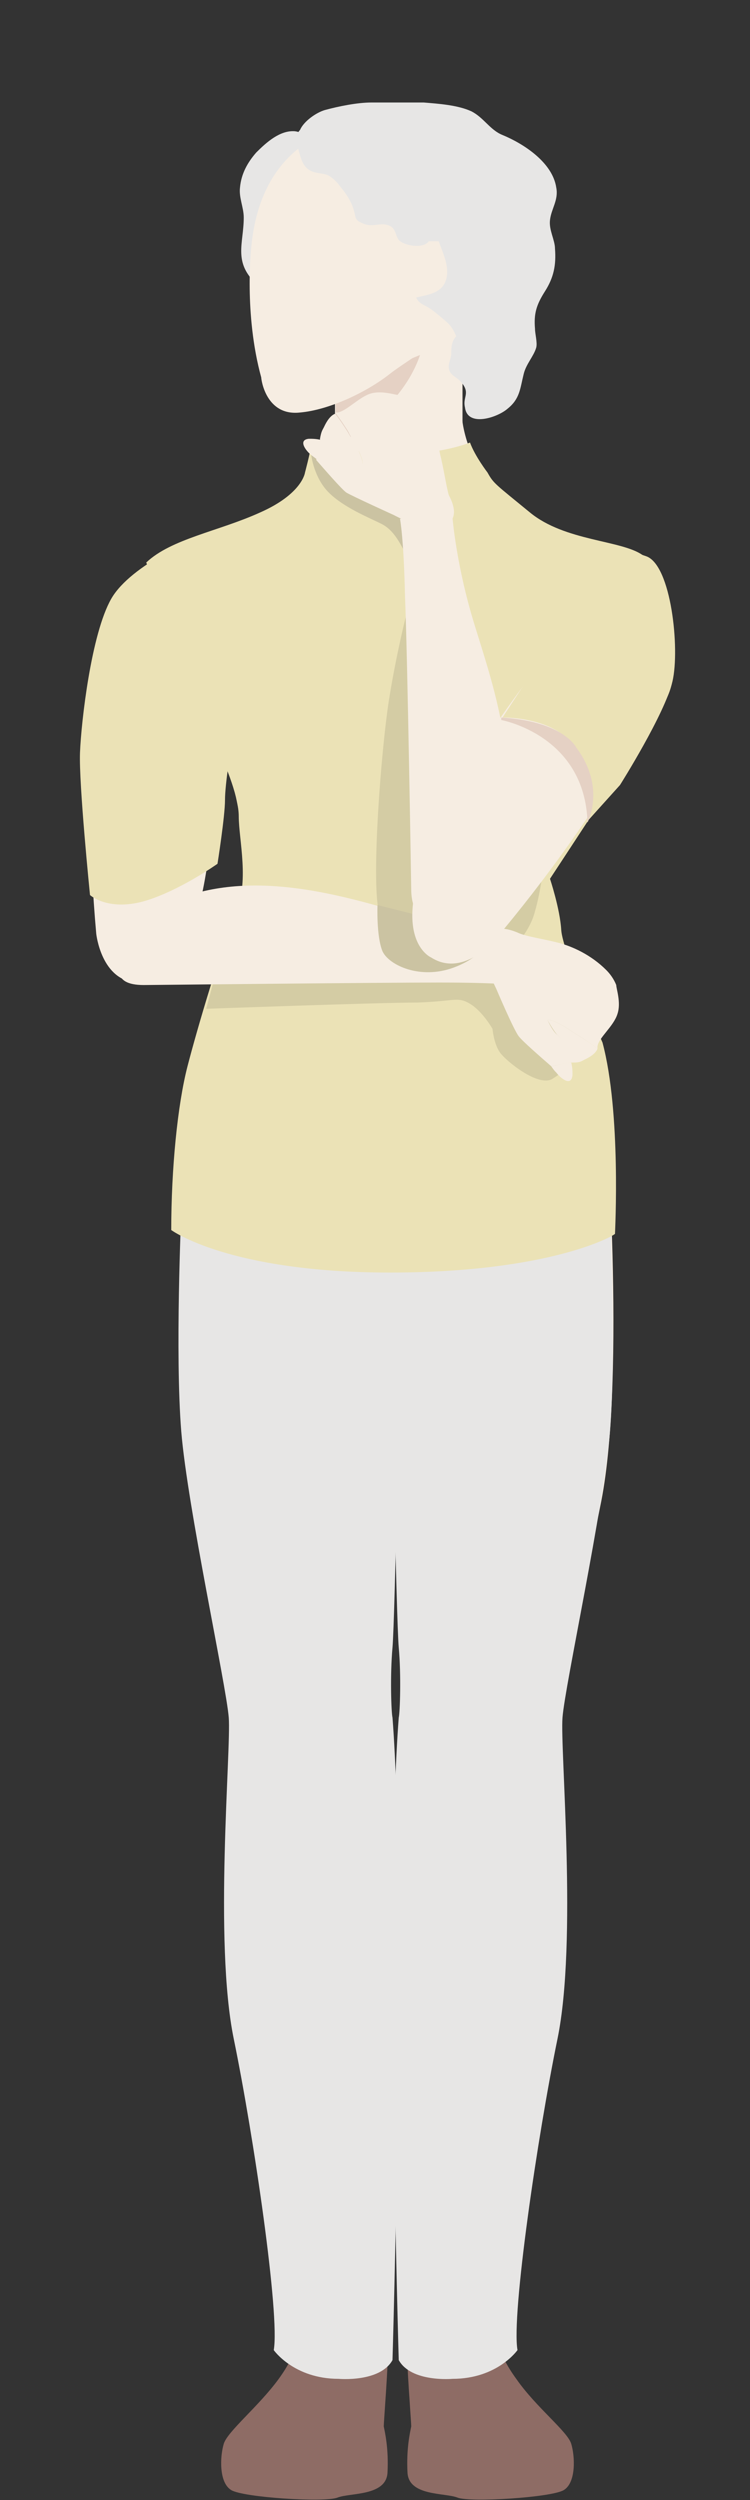 <?xml version="1.0" encoding="utf-8"?>
<!-- Generator: Adobe Illustrator 21.1.0, SVG Export Plug-In . SVG Version: 6.00 Build 0)  -->
<svg version="1.1" id="lay" xmlns="http://www.w3.org/2000/svg" xmlns:xlink="http://www.w3.org/1999/xlink" x="0px" y="0px"
	 viewBox="0 0 60 200" style="enable-background:new 0 0 60 200;" xml:space="preserve">
<rect x="0" y="0" width="60" height="200" fill="#333333" stroke="none"/>
<style type="text/css">
	.st0{fill:#F6EDE2;}
	.st1{fill:#E9F3F6;}
	.st2{fill:#CADDE0;}
	.st3{fill:#E5D1C4;}
	.st4{fill:#8E6C65;}
	.st5{fill:#F4F4F4;}
	.st6{fill:#E8E8E8;}
	.st7{fill:#CDCECD;}
	.st8{fill:#7C7C7C;}
	.st9{fill:#5A5B5B;}
	.st10{fill:#DCDCDC;}
	.st11{fill:#BFBDBD;}
	.st12{fill:#D9D2CD;}
	.st13{fill:#E6DED8;}
	.st14{fill:#C0B4AC;}
	.st15{fill:#D7D7D8;}
	.st16{fill:#323333;}
	.st17{fill:#FBEFC0;}
	.st18{fill:#DDC989;}
	.st19{fill:#676868;}
	.st20{fill:#605751;}
	.st21{fill:#F4CC1D;}
	.st22{fill:#FFFFFF;}
	.st23{fill:#888988;}
	.st24{fill:#F3EADF;}
	.st25{fill:#2C2D2D;}
	.st26{fill:#7A7A7A;}
	.st27{fill:#B9B9B9;}
	.st28{fill:#B7B6B6;}
	.st29{fill:#868686;}
	.st30{fill:none;stroke:#CADDE0;stroke-width:0.488;stroke-miterlimit:10;}
	.st31{opacity:0.1;fill:#231815;}
	.st32{fill:#ABD2D7;}
	.st33{opacity:0.1;clip-path:url(#SVGID_2_);fill:#231815;}
	.st34{fill:#A79C7D;}
	.st35{fill:#C8BE98;}
	.st36{opacity:0.1;}
	.st37{fill:none;stroke:#231815;stroke-width:0.548;stroke-miterlimit:10;}
	.st38{fill:#F3ECE6;}
	.st39{fill:#3E2812;}
	.st40{fill:none;stroke:#CADDE0;stroke-width:0.58;stroke-miterlimit:10;}
	.st41{fill:#221714;}
	.st42{fill:none;stroke:#221714;stroke-width:1.159;stroke-linecap:round;stroke-miterlimit:10;}
	.st43{fill:#A7CCD1;}
	.st44{fill:#C7DADC;}
	.st45{fill:#858585;}
	.st46{fill:#CCCDCC;}
	.st47{fill:#A8A7A7;}
	.st48{fill:#E3D0A1;}
	.st49{opacity:0.1;fill:#060001;}
	.st50{fill:#666666;}
	.st51{fill:#A0C5CE;}
	.st52{fill:#CECBBB;}
	.st53{opacity:0.1;fill:#040000;}
	.st54{fill:#B1D9DF;}
	.st55{opacity:5.000000e-02;fill:#060001;}
	.st56{fill:#EBE2B6;}
	.st57{fill:#CECFCF;}
	.st58{fill:#D0BDAD;}
	.st59{fill:#D4DFE3;}
	.st60{fill:#C6D2D4;}
	.st61{opacity:0.15;fill:#231815;}
	.st62{fill:#7B898B;}
	.st63{fill:#A5B3B4;}
	.st64{fill:#060001;}
	.st65{fill:#F4ED57;}
	.st66{fill:none;stroke:#E61F19;stroke-width:0.188;stroke-miterlimit:10;}
	.st67{fill:#9F9FA0;}
	.st68{fill:#BBBBBB;}
	.st69{fill:#DADADA;}
	.st70{opacity:0.2;fill:#231815;}
	.st71{fill:#B2B1B1;}
	.st72{fill:#3F8E50;}
	.st73{fill:#306F3C;}
	.st74{fill:#D1B9AC;}
	.st75{fill:none;}
	.st76{fill:none;stroke:#D1B9AC;stroke-width:1.853;stroke-linecap:round;stroke-linejoin:round;stroke-miterlimit:10;}
	.st77{fill:#DFDDD6;}
	.st78{fill:none;stroke:#CADDE0;stroke-width:0.645;stroke-miterlimit:10;}
	.st79{fill:#333333;}
	.st80{fill:#FFD400;}
	.st81{fill:#BABABA;}
	.st82{fill:#3F9C54;}
	.st83{fill:#409553;}
	.st84{fill:#F5ECE1;}
	.st85{fill:#926D66;}
	.st86{fill:#F5EEE8;}
	.st87{fill:#E7D4C7;}
	.st88{fill:#E7E7E7;}
	.st89{fill:#CFCFCF;}
	.st90{fill:#3F9452;}
	.st91{fill:#EADFD3;}
	.st92{fill:#2F773A;}
	.st93{fill:#231815;}
	.st94{fill:#F4F199;}
	.st95{fill:#040000;}
	.st96{fill:#D9C4B3;}
	.st97{fill:#EBE7E4;}
	.st98{fill:#E9D5A4;}
	.st99{opacity:5.000000e-02;}
	.st100{fill:#C9C9C9;}
	.st101{fill:#FFE300;}
	.st102{fill:#40A453;}
	.st103{fill:#E7E6E5;}
	.st104{fill:#CBC3A2;}
</style>
<g>
	<g>
		<path class="st0" d="M31.7,108C31.7,108,31.7,108,31.7,108c-6.6-0.1-14-9.8-15.9-13.8c-1.9-4,1-13.4,1.6-15.1
			c0.6-1.8,2.6-5.9,2.5-9.3s-5.5-25.7-5.5-25.7l17.2-5.9l0.4,0l18.3,6.4c0,0-6.5,21.9-6.6,25.3c-0.1,3.4,1.9,7.5,2.5,9.3
			c0.6,1.8,3.5,11.1,1.6,15.1C46,98.2,38.5,108,32,108H31.7z"/>
		<path class="st0" d="M31.8,26.1l-5-0.4v9.1c0,0,0.5,4.5,5,4.6v0c0,0,0,0,0.1,0c0,0,0,0,0.1,0v0c4.5-0.1,5-4.6,5-4.6v-9.1
			L31.8,26.1z"/>
		<path class="st0" d="M26.8,32.3c0,0,1.1,8.6-10.9,11.1l15.6-3.3L26.8,32.3z"/>
		<path class="st0" d="M36.9,32.3c0,0-0.6,8.9,11.4,11.4l-16.2-3.6L36.9,32.3z"/>
	</g>
	<path class="st0" d="M15.2,88.3c0,0-1.7,21.6,0.3,31.8s6,22.6,10.2,22.6c4.2,0,4.5-5.3,4.8-9.4c0.2-1.8,1.3-26.8,0.6-30
		c0,0-1.9-15.1-12.7-16.9C18.5,86.3,15.8,85.7,15.2,88.3z"/>
	<path class="st0" d="M48.4,88.3c0,0,1.7,21.6-0.3,31.8s-6,22.6-10.2,22.6c-4.2,0-4.5-5.3-4.8-9.4c-0.2-1.8-1.3-26.8-0.6-30
		c0,0,1.9-15.1,12.7-16.9C45.1,86.3,47.8,85.7,48.4,88.3z"/>
	<path class="st0" d="M38.7,133.5c0,0,2.1-0.3,3.9,7.3s2.4,17.5-0.7,27.5s-3,16.4-3.2,18.6c0,0,0.7,5.1-1.7,4.9
		c-0.1,0-3.8-0.8-3.9-1c-0.4-5.1-1-26.7-1-31.2s-0.1-16.8,1-21.1C34.5,133.4,38.7,133.5,38.7,133.5z"/>
	<path class="st0" d="M25,133.5c0,0-3.6-0.3-5.3,7.3s-0.9,17.5,2.2,27.5s3,16.4,3.2,18.6c0,0-0.7,5.1,1.7,4.9c0.1,0,3.8-0.8,3.9-1
		c0.4-5.1,1-26.7,1-31.2s0.1-16.8-1-21.1C29.3,133.4,25,133.5,25,133.5z"/>
	<path class="st4" d="M28.5,186.8c-0.1,0-3.6-0.2-4.1-0.2c-0.6,0-0.7,0.5-0.7,0.5s0.2,1-1.4,3.2s-4.1,4.2-4.4,5.2
		c-0.3,1-0.4,3.1,0.6,3.7c1,0.6,7.5,1,8.5,0.6s3.9-0.1,4-2c0.1-1.9-0.2-3.2-0.3-3.7c0-0.3,0.4-5.5,0.3-5.7
		C31.1,188.4,31.4,187.1,28.5,186.8z"/>
	<path class="st4" d="M35.1,186.8c0.1,0,3.6-0.2,4.1-0.2c0.6,0,0.7,0.5,0.7,0.5s-0.2,1,1.4,3.2c1.6,2.3,4.1,4.2,4.4,5.2
		c0.3,1,0.4,3.1-0.6,3.7c-1,0.6-7.5,1-8.5,0.6c-1-0.4-3.9-0.1-4-2c-0.1-1.9,0.2-3.2,0.3-3.7c0-0.3-0.4-5.5-0.3-5.7
		C32.6,188.4,32.2,187.1,35.1,186.8z"/>
	<path class="st103" d="M14.5,97.1c0,0-0.5,11.2,0,17.4c0.5,6.1,3.6,20.3,3.8,22.9s-1.2,17.9,0.4,25.7s3.7,22.1,3.2,24.9
		c0,0,1.6,2.3,5.2,2.3c0,0,3.3,0.3,4.3-1.5c0,0,1.1-37.1,0-51.4c-0.1-0.4-0.2-3.4,0-5.6C31.6,129.5,32,108,32,108l1.1-1.5V95.7
		L14.5,97.1z"/>
	<path class="st103" d="M48.8,97.1c0,0,0.5,11.2,0,17.4c-0.5,6.1-3.6,20.3-3.8,22.9s1.2,17.9-0.4,25.7s-3.7,22.1-3.2,24.9
		c0,0-1.6,2.3-5.2,2.3c0,0-3.3,0.3-4.3-1.5c0,0-1.1-37.1,0-51.4c0.1-0.4,0.2-3.4,0-5.6c-0.2-2.3-0.6-23.8-0.6-23.8l-1.1-1.5V95.7
		L48.8,97.1z"/>
	<path class="st56" d="M17.7,60.5c0,0,1.4,3,1.4,4.8c0,1.9,0.9,5.3-0.3,7.9c-1.1,2.6-3,9-3.8,12.1c-0.8,3.1-1.3,8.2-1.3,13.1
		c0,0,4.6,3.4,17.5,3.4s18-3,18-3.1c0-0.2,0.5-9.7-1-15.3c0,0-3.2-7.3-3.3-9S44,70.3,44,70.3s7.9-12,8.3-12.8
		c0.4-0.7,1.8-2.1,1.5-4.4c-0.3-2.2-0.7-7.4-2.4-8.7c-1.7-1.2-6.2-1.1-9-3.4c-2.8-2.3-2.9-2.3-3.4-3.2c0,0-1-1.3-1.4-2.4
		c0,0-5,2.1-12.1,0c0,0-0.6-0.5-0.6,0.2c-0.1,0.7-0.5,2.2-0.5,2.2s-0.2,1.7-3.6,3.2c-3.3,1.5-7.1,2.1-9.1,4"/>
	<path class="st53" d="M32.5,49.2c0,0-0.8,3.1-1.4,6.9c-0.6,3.9-1.4,14.1-0.8,16.8c0.6,2.8,1.6,5.3,4.9,5.5s6.9-2.7,7.6-5.5
		c0.8-2.8,0.9-6.4,0.9-6.4s-5.4-4.7-5.6-5.2s-5-20.4-5-20.4L32.5,49.2z"/>
	<path class="st103" d="M25.5,11.5c-0.7-0.3-1.1-0.9-1.9-1c-1.2-0.1-2.3,0.9-3.1,1.7c-0.7,0.8-1.2,1.7-1.3,2.8
		c-0.1,0.8,0.3,1.6,0.3,2.4c0,2.1-0.9,3.6,1.1,5.4c0.4,0.3,0.6,0.4,0.8,0.8c0.2,0.3,0.3,1,0.6,1.2c1.3,0.8,1.4-3.7,1.4-4.4
		c0-1.5-0.2-2.9,0.1-4.4c0.2-1,0.9-1.7,1.1-2.7C25.1,12.7,24.9,12,25.5,11.5z"/>
	<path class="st3" d="M26.8,31.2c0,0,0.3,3.1-0.5,4.8c0,0,5.7-2.8,7.3-7.6L26.8,31.2z"/>
	<path class="st53" d="M17.3,77.7l-0.8,3c0,0,13.9-0.5,16.9-0.5c3-0.1,3.2-0.5,4.2,0.1c1,0.6,1.8,2,1.8,2s0.1,1.2,0.6,1.9
		c0.5,0.7,3.1,2.8,4.2,2.1s0.7-0.6,1.1-1.2c0.5-0.6,0.9-0.7,0.9-0.7l0.7-0.8l-0.1-2.1L44,78.8l-3.3-1H17.3z"/>
	<path class="st0" d="M8,51.2c-0.1,0.2-1.5,10.1-0.3,23.5c0,0,0.4,3.8,3.3,3.9c0,0,3.8,0.8,5.4-8.3s1-14.6,0-27.1
		C16.4,43.3,10.9,44.6,8,51.2z"/>
	<path class="st0" d="M11.5,78.8c0.2,0,18.9-0.2,23.6-0.2c4.7,0,6.2,0.2,6.2,0.2l0-4.2c0,0-3.9-0.2-8.8-1.5
		c-0.3-0.1-0.7-0.2-1.1-0.3c-4.9-1.4-12.2-3.4-18.2-0.4C13.3,72.4,6.2,78.8,11.5,78.8z"/>
	<g>
		<path class="st0" d="M46.7,84.8c0.2-0.1,0.9-0.4,1.1-0.9c-0.2-0.2-1.4-1-1.6-1.1c-0.2-0.1-1.8-1.3-2.4-1.2c0,0,0.5,0.9,0.8,1.2
			c0.3,0.2,0.8,1.3,1.1,2.2c0.1,0,0.1,0,0.2,0C46.4,85,46.5,84.9,46.7,84.8z"/>
		<path class="st0" d="M38.7,75.4c-0.4,0.9,1,3.7,1,3.7s1.4,3.3,1.8,3.8c0.3,0.4,1.8,1.7,2.6,2.4c0.6-0.1,1.3-0.3,1.6-0.3
			c-0.2-0.9-0.8-2-1.1-2.2c-0.4-0.3-0.8-1.2-0.8-1.2c0.6-0.1,2.2,1.1,2.4,1.2c0.2,0.1,1.4,0.9,1.6,1.1c0-0.1,0-0.1,0-0.2
			c0.1-0.7,1.3-1.6,1.6-2.6c0.3-0.9-0.1-2-0.1-2.3c-0.2-0.5-0.5-0.9-0.8-1.2c-1.2-1.2-2.7-1.9-3.9-2.2c-1.2-0.3-2.6-0.5-3.2-0.8
			C39.7,73.9,39.1,74.5,38.7,75.4z"/>
		<path class="st0" d="M44.5,85.8c0.3,0.4,1.2,1.2,1.3,0.2c0-0.3,0-0.6-0.1-1c-0.4,0-1,0.2-1.6,0.3C44.3,85.6,44.4,85.7,44.5,85.8z"
			/>
	</g>
	<path class="st0" d="M31.1,9.7c0,0-10-0.9-11,10.1c0,0-0.6,5.3,0.8,10.4c0,0.2,0.4,3.1,3.1,2.8c2.3-0.2,5.3-1.6,7.2-3.1
		s8.1-4.8,9-8.9c1.2-5.5-2.2-8.5-2.2-8.5S35.7,10.1,31.1,9.7z"/>
	<path class="st103" d="M23.7,11.5c0.3,0.6,0.3,1.5,0.9,2c0.5,0.4,1,0.3,1.6,0.5c0.4,0.2,0.8,0.6,1,0.9c0.5,0.6,0.9,1.2,1.1,1.9
		c0.2,0.6,0,0.8,0.8,1.1c0.7,0.3,1.3-0.1,1.9,0.1c0.7,0.2,0.6,0.8,0.9,1.2c0.5,0.5,2,0.7,2.4,0.1c0.2,0,0.5,0,0.8,0
		c0.3,0.9,1,2.2,0.5,3.3c-0.4,0.9-1.5,1-2.3,1.2c0.1,0.3,0.4,0.5,0.6,0.6c0.6,0.3,0.8,0.5,1.3,0.9c0.7,0.6,0.9,0.7,1.3,1.6
		c-0.4,0.4-0.4,1-0.4,1.4c0,0.3-0.2,0.7-0.2,1c0,0.8,0.7,0.8,1.1,1.4c0.6,0.8,0,1.1,0.2,1.9c0.2,1.6,2.6,0.8,3.4,0.1
		c1-0.8,1-1.6,1.3-2.8c0.2-0.8,0.8-1.4,1-2.1c0.1-0.4-0.1-1.1-0.1-1.5c-0.1-1.2,0.1-1.9,0.8-3c0.7-1.1,0.9-2.1,0.8-3.4
		c0-0.7-0.5-1.5-0.4-2.3c0.1-0.9,0.7-1.6,0.5-2.6c-0.3-2-2.6-3.5-4.3-4.2c-1-0.4-1.5-1.4-2.5-1.9c-1.1-0.5-2.6-0.6-3.8-0.7
		c-1.4,0-2.8,0-4.2,0c-1.1,0-2.6,0.3-3.7,0.6c-0.7,0.2-1.7,0.9-2,1.6C23.6,10.8,23.8,11.4,23.7,11.5z"/>
	<path class="st104" d="M30.2,72.4c0,0-0.1,2.5,0.4,3.7c0.5,1.1,3,2.3,5.7,1.3s3-2.7,3-2.7L30.2,72.4z"/>
	<path class="st104" d="M24.9,36.4c0,0,0.2,1.8,1.4,3c1.2,1.2,3.2,2,4.2,2.5s1.5,1.5,2.2,2.9l-0.3-4.2L24.9,36.4z"/>
	<g>
		<path class="st0" d="M25.9,34.2c0.1-0.2,0.4-0.9,0.9-1.1c0.2,0.2,1,1.4,1.1,1.6c0.1,0.2,1.2,1.8,1.1,2.5c0,0-0.9-0.5-1.2-0.8
			c-0.2-0.3-1.2-0.8-2.2-1.1c0-0.1,0-0.1,0-0.2C25.7,34.5,25.8,34.4,25.9,34.2z"/>
		<path class="st0" d="M35.2,42.3c-0.9,0.4-3.7-1.1-3.7-1.1s-3.3-1.5-3.8-1.8c-0.4-0.3-1.7-1.8-2.4-2.6c0.1-0.6,0.3-1.3,0.3-1.6
			c0.9,0.3,2,0.8,2.2,1.1c0.3,0.4,1.2,0.8,1.2,0.8c0.1-0.6-1-2.2-1.1-2.5c-0.1-0.2-0.9-1.4-1.1-1.6c0.1,0,0.1,0,0.2,0
			c0.7-0.1,1.7-1.2,2.6-1.5c0.9-0.3,2,0.1,2.3,0.1c0.5,0.2,0.9,0.5,1.2,0.8c1.1,1.2,1.9,2.7,2.1,3.9c0.3,1.2,0.5,2.6,0.7,3.3
			C36.8,41.3,36.1,41.9,35.2,42.3z"/>
		<path class="st0" d="M24.9,36.4c-0.4-0.3-1.1-1.2-0.2-1.3c0.3,0,0.6,0,1,0.1c0,0.4-0.2,1-0.3,1.6C25.2,36.6,25,36.5,24.9,36.4z"/>
	</g>
	<path class="st0" d="M52.7,55.8c0,0.2-4.5,9.2-13.2,19.5c0,0-2.5,2.9-5,1.3c0,0-3.6-1.5,0.3-9.9s7.5-12.6,15.4-22.2
		C50.3,44.5,54.1,48.7,52.7,55.8z"/>
	<path class="st0" d="M32.9,71.3c0-0.2-0.3-18.9-0.5-23.6c-0.1-4.7-0.4-6.2-0.4-6.2l4.2-0.1c0,0,0.3,3.9,1.8,8.7
		c1.5,4.9,4.3,12.7,1.2,19.3C39.2,69.3,33.1,76.5,32.9,71.3z"/>
	<path class="st56" d="M49.6,62.8c0,0,3.6-5.7,4.2-8.3s-0.1-9.3-2.1-10c-2-0.7-2.6-0.7-2.6-0.7l-8.9,13.6c0,0,3.8-0.1,5.6,2.1
		c1.9,2.2,1.8,4.8,1.1,6.3L49.6,62.8z"/>
	<path class="st56" d="M16,42.9c0,0-5.5,2.2-7.1,5c-1.6,2.8-2.4,9.8-2.5,12.3c-0.1,2.5,0.8,11.4,0.8,11.4s1.4,1.3,4.3,0.5
		c2.8-0.8,5.9-3,5.9-3s0.6-3.8,0.6-5.1c0-1.3,0.5-4.3,0.5-4.3L19.8,48l-2.6-5.6L16,42.9z"/>
	<path class="st3" d="M40.1,57.6c0,0,6.7,1.2,6.9,8.2c0,0,1.5-2.8-0.9-6c0,0-1-2.1-6-2.4L40.1,57.6z"/>
</g>
</svg>
